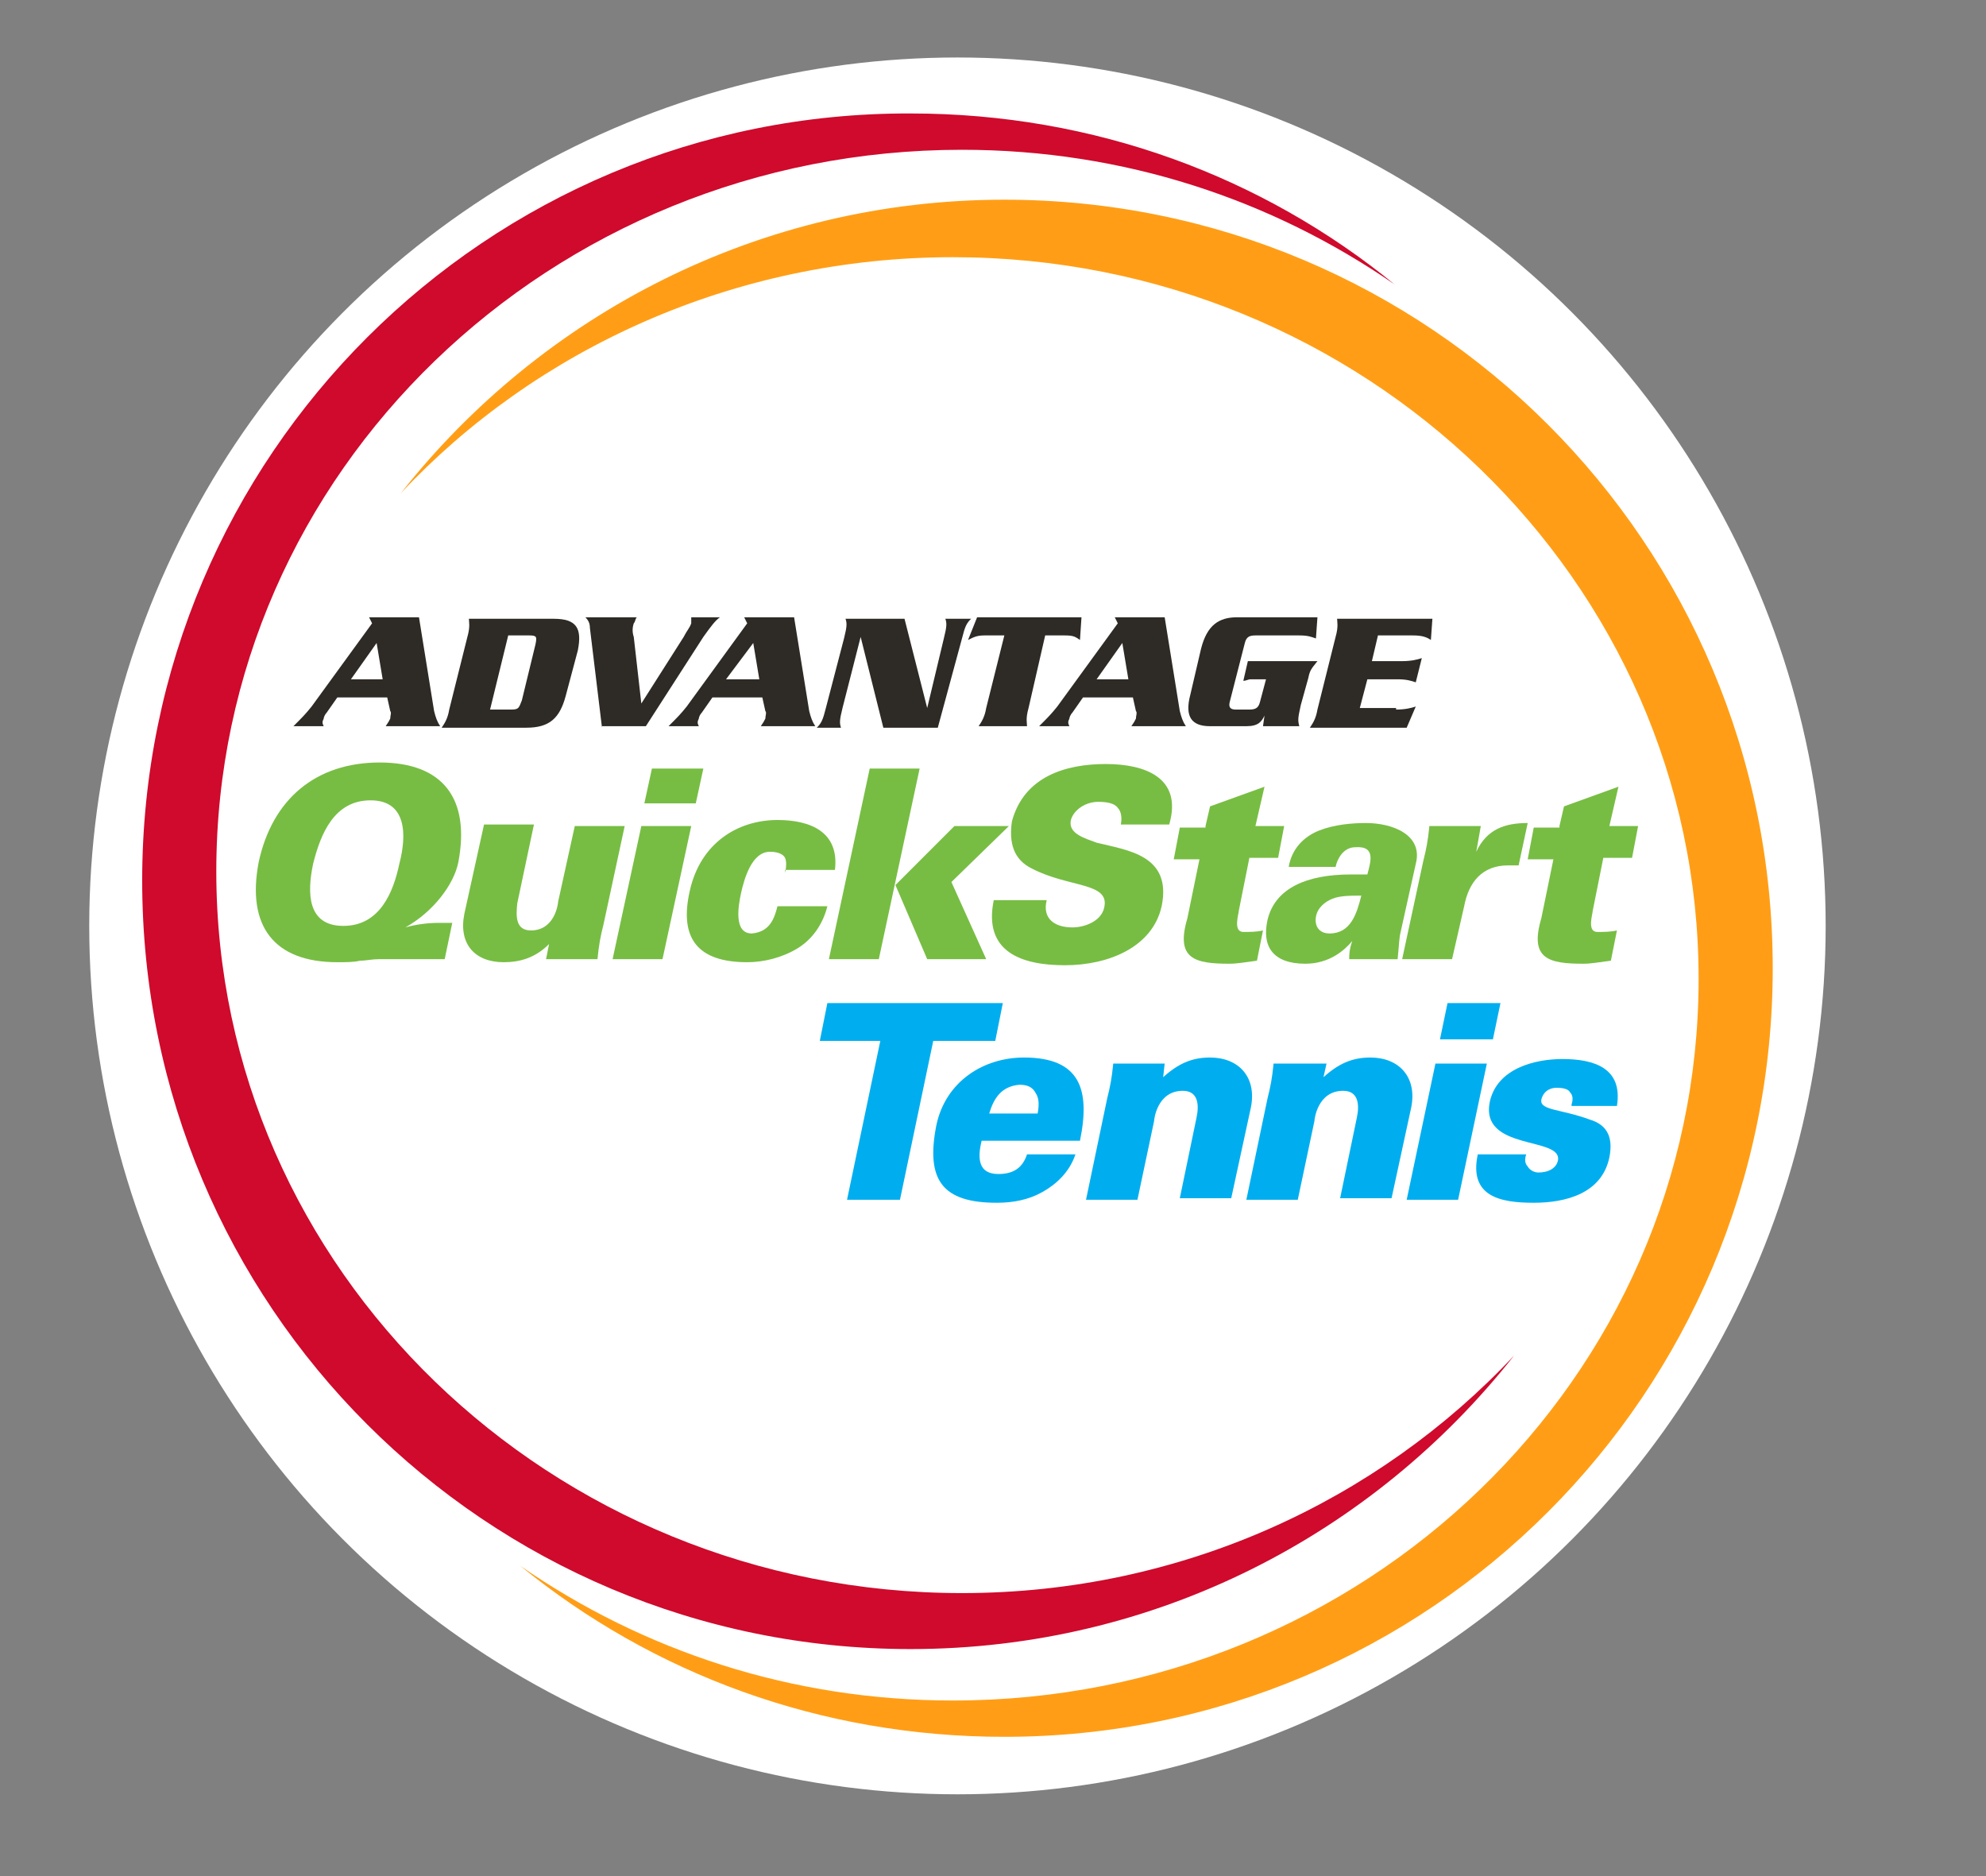 <?xml version="1.0" encoding="UTF-8"?>
<!-- Generator: Adobe Illustrator 20.1.0, SVG Export Plug-In . SVG Version: 6.00 Build 0)  -->
<svg xmlns="http://www.w3.org/2000/svg" xmlns:xlink="http://www.w3.org/1999/xlink" version="1.1" id="Layer_1" x="0px" y="0px" viewBox="0 0 131.3 124" style="enable-background:new 0 0 131.3 124;" xml:space="preserve">
<rect x="0" y="0" width="131.3" height="124" fill="#808080" stroke="none"/>
<style type="text/css">
	.st0{fill:#FFFFFF;}
	.st1{fill:#CF0A2C;}
	.st2{fill:#FF9E16;}
	.st3{fill:#77BD43;}
	.st4{fill:#00AEEF;}
	.st5{fill:#2E2A25;}
</style>
<circle class="st0" cx="63.3" cy="61.2" r="57.4"></circle>
<path class="st1" d="M63.6,105.3c-27.2,0-49.3-21.4-49.3-47.7c0-26.4,22.1-47.7,49.3-47.7c10.7,0,20.5,3.3,28.6,8.9  c-8.7-7.1-19.8-11.3-32-11.3C32.2,7.4,9.4,30.1,9.4,58.2c0,28.1,22.7,50.8,50.8,50.8c16.2,0,30.6-7.6,39.9-19.4  C91.1,99.2,78.1,105.3,63.6,105.3z"></path>
<path class="st2" d="M63,17c27.2,0,49.3,21.4,49.3,47.7c0,26.4-22.1,47.7-49.3,47.7c-10.7,0-20.5-3.3-28.6-8.9  c8.7,7.1,19.8,11.3,32,11.3c28.1,0,50.8-22.7,50.8-50.8c0-28.1-22.7-50.8-50.8-50.8c-16.2,0-30.6,7.6-39.9,19.4  C35.4,23.1,48.5,17,63,17z"></path>
<g>
	<path class="st3" d="M29.4,63.4H25c-0.4,0-0.8,0.1-1.2,0.1c-0.4,0.1-0.9,0.1-1.5,0.1c-4.2,0-6-2.4-5.2-6.6c0.9-4.2,3.8-6.6,8-6.6   s6,2.4,5.2,6.6c-0.3,1.5-1.7,3.3-3.5,4.3l0,0c0.7-0.2,1.5-0.3,2.2-0.3c0.3,0,0.6,0,0.9,0L29.4,63.4z M24.5,52.9   c-2.4,0-3.3,2.2-3.8,4.2c-0.4,1.9-0.4,4.1,2,4.1s3.3-2.2,3.7-4.1C26.9,55.2,26.9,52.9,24.5,52.9z"></path>
	<path class="st3" d="M36.3,62.4c-0.9,0.9-1.9,1.2-3,1.2c-1.9,0-3-1.2-2.6-3.2l1.3-5.9h3.3l-1.1,5.2c-0.1,0.9-0.1,1.8,0.9,1.8   c1.6,0,1.8-1.8,1.8-1.9l1.1-5h3.3l-1.4,6.5c-0.2,0.8-0.3,1.3-0.4,2.3h-3.4L36.3,62.4z"></path>
	<path class="st3" d="M40.5,63.4l1.9-8.8h3.3l-1.9,8.8H40.5z M42.6,53.1l0.5-2.3h3.4L46,53.1H42.6z"></path>
	<path class="st3" d="M51.9,57.7c0.1-0.4,0.1-0.8,0-1c-0.1-0.2-0.4-0.4-1-0.4c-1.2,0-1.7,1.8-1.9,2.7c-0.2,0.9-0.5,2.7,0.7,2.7   c1.2-0.1,1.5-1,1.7-1.8h3.3c-0.3,1.2-1,2.2-2,2.8c-1,0.6-2.2,0.9-3.3,0.9c-3.3,0-4.5-1.6-3.8-4.7c0.7-3.2,3.2-4.7,5.8-4.7   c2.2,0,4.1,0.8,3.8,3.3H51.9z"></path>
	<path class="st3" d="M54.8,63.4l2.7-12.6h3.3l-2.7,12.6H54.8z M59.2,58.5l3.9-3.9h3.6l-3.8,3.7l2.3,5.1h-3.9L59.2,58.5z"></path>
	<path class="st3" d="M74.1,54.5c0.1-0.5,0-0.9-0.2-1.1c-0.2-0.3-0.7-0.4-1.3-0.4c-0.8,0-1.6,0.5-1.8,1.2c-0.2,0.9,0.9,1.2,1.7,1.5   c2,0.5,5,0.8,4.3,4.2c-0.6,2.7-3.5,3.9-6.4,3.9c-2.9,0-5.4-0.9-4.7-4.3h3.5c-0.3,1.2,0.5,1.8,1.7,1.8c0.8,0,1.9-0.4,2.1-1.3   c0.4-1.7-2.3-1.3-4.8-2.6c-1.2-0.6-1.5-1.7-1.3-3.1c0.8-3,3.6-3.8,6.2-3.8c2.6,0,5.1,0.9,4.2,4H74.1z"></path>
	<path class="st3" d="M79.7,54.6l0.3-1.3l3.6-1.3L83,54.6h1.9l-0.4,2.1h-1.9l-0.7,3.5c0,0.2-0.4,1.4,0.3,1.4c0.4,0,0.9,0,1.3-0.1   l-0.4,2c-0.8,0.1-1.3,0.2-1.8,0.2c-2.3,0-3.6-0.3-2.8-3l0.8-3.9h-1.7l0.4-2.1H79.7z"></path>
	<path class="st3" d="M89.2,63.4c0-0.3,0-0.6,0.2-1.2h0c-0.5,0.6-1.5,1.5-3.1,1.5c-2.1,0-2.9-1.1-2.5-2.9c0.5-2.1,2.6-3,5.5-3h1.1   c0.2-0.8,0.6-1.9-0.8-1.8c-0.8,0-1.2,0.8-1.3,1.3h-3.1c0.2-1.2,1-2,2-2.4c1-0.4,2.2-0.5,3.1-0.5c1.8,0,3.8,0.8,3.3,2.7l-1,4.5   c-0.1,0.4-0.1,0.8-0.2,1.8H89.2z M87.9,61.7c1.4,0,1.8-1.3,2.1-2.5c-0.7,0-1.4,0-1.9,0.2c-0.5,0.2-1,0.6-1.1,1.2   C86.9,61.2,87.2,61.7,87.9,61.7z"></path>
	<path class="st3" d="M97.6,56.3L97.6,56.3c0.7-1.5,1.9-1.9,3.4-1.9l-0.6,2.8c-0.2,0-0.5,0-0.7,0c-1.7,0-2.6,1.1-2.9,2.7L96,63.4   h-3.3l1.4-6.5c0.2-0.8,0.3-1.3,0.4-2.3h3.4L97.6,56.3z"></path>
	<path class="st3" d="M103.1,54.6l0.3-1.3L107,52l-0.6,2.6h1.9l-0.4,2.1H106l-0.7,3.5c0,0.2-0.4,1.4,0.3,1.4c0.4,0,0.9,0,1.3-0.1   l-0.4,2c-0.8,0.1-1.3,0.2-1.8,0.2c-2.3,0-3.6-0.3-2.8-3l0.8-3.9H101l0.4-2.1H103.1z"></path>
</g>
<g>
	<path class="st4" d="M58.2,68.8h-4l0.5-2.5h11.6l-0.5,2.5h-4.1l-2.2,10.5H56L58.2,68.8z"></path>
	<path class="st4" d="M64.9,75.4c-0.3,1.2-0.2,2.2,1.1,2.2c1,0,1.6-0.4,1.9-1.3h3.2c-0.4,1.2-1.3,2-2.2,2.5c-0.9,0.5-1.9,0.7-3,0.7   c-3.6,0-4.7-1.5-4-5.1c0.6-2.9,3.1-4.5,5.8-4.5c3.7,0,4.4,2.1,3.7,5.5H64.9z M68.6,73.6c0.1-0.5,0.1-1-0.1-1.3   c-0.2-0.4-0.5-0.6-1.1-0.6c-1.2,0.1-1.7,0.9-2,1.9H68.6z"></path>
	<path class="st4" d="M76.9,71.2c1-0.9,1.9-1.3,3.1-1.3c1.9,0,3.1,1.3,2.7,3.3l-1.3,6H78l1.1-5.3c0.2-0.9,0.1-1.8-0.9-1.8   c-1.7,0-1.9,1.9-1.9,2l-1.1,5.2h-3.4l1.4-6.7c0.2-0.8,0.3-1.3,0.4-2.3H77L76.9,71.2z"></path>
	<path class="st4" d="M87.5,71.2c1-0.9,1.9-1.3,3.1-1.3c1.9,0,3.1,1.3,2.7,3.3l-1.3,6h-3.4l1.1-5.3c0.2-0.9,0.1-1.8-0.9-1.8   c-1.7,0-1.9,1.9-1.9,2l-1.1,5.2h-3.4l1.4-6.7c0.2-0.8,0.3-1.3,0.4-2.3h3.5L87.5,71.2z"></path>
	<path class="st4" d="M93,79.3l1.9-9h3.4l-1.9,9H93z M95.2,68.7l0.5-2.4h3.5l-0.5,2.4H95.2z"></path>
	<path class="st4" d="M103.9,73c0.1-0.3,0.1-0.6-0.1-0.8c-0.1-0.2-0.4-0.3-0.9-0.3c-0.5,0-0.9,0.3-1,0.8c-0.1,0.7,1.3,0.6,3.2,1.3   c1,0.3,1.6,1,1.3,2.5c-0.5,2.4-2.9,3-5,3c-2.2,0-4.3-0.4-3.7-3.2h3.2c-0.1,0.3-0.1,0.6,0.1,0.8c0.1,0.2,0.4,0.4,0.7,0.4   c0.7,0,1.2-0.3,1.3-0.8c0.3-1.6-5.2-0.6-4.5-3.9c0.5-2.2,3-2.8,4.8-2.8c2.1,0,4,0.6,3.6,3.1H103.9z"></path>
</g>
<g>
	<path class="st5" d="M22.3,46.1l-0.7,1c-0.1,0.1-0.2,0.3-0.2,0.4c-0.1,0.2-0.1,0.3,0,0.5h-2c0.6-0.6,0.8-0.8,1.2-1.3l4-5.5   l-0.2-0.4h3.3l1,6.2c0.1,0.4,0.2,0.7,0.4,1h-3.6c0.2-0.3,0.2-0.3,0.3-0.5c0-0.2,0.1-0.4,0-0.5l-0.2-0.9H22.3z M25.3,44.9l-0.4-2.4   l-1.7,2.4H25.3z"></path>
	<path class="st5" d="M30.9,42.1c0.2-0.7,0.1-1,0.1-1.2h5.6c1.5,0,1.9,0.6,1.6,2.1L37.4,46c-0.4,1.5-1.1,2.1-2.6,2.1h-5.6   c0.2-0.3,0.4-0.6,0.5-1.2L30.9,42.1z M32.4,46.9h1.4c0.5,0,0.5-0.1,0.7-0.6l0.9-3.7c0.1-0.5,0.1-0.6-0.4-0.6h-1.4L32.4,46.9z"></path>
	<path class="st5" d="M39.8,48.1L39,41.5c0-0.3-0.1-0.5-0.3-0.7h3.4c-0.1,0.1-0.1,0.3-0.2,0.4c-0.1,0.3-0.1,0.6,0,0.9l0.5,4.4   l2.8-4.4c0.2-0.4,0.4-0.6,0.5-0.9c0-0.1,0-0.2,0-0.4h1.9c-0.3,0.2-0.6,0.6-1.1,1.3l-3.8,5.9H39.8z"></path>
	<path class="st5" d="M47.1,46.1l-0.7,1c-0.1,0.1-0.2,0.3-0.2,0.4c-0.1,0.2-0.1,0.3,0,0.5h-2c0.6-0.6,0.8-0.8,1.2-1.3l4-5.5   l-0.2-0.4h3.3l1,6.2c0.1,0.4,0.2,0.7,0.4,1h-3.6c0.2-0.3,0.2-0.3,0.3-0.5c0-0.2,0.1-0.4,0-0.5l-0.2-0.9H47.1z M50.2,44.9l-0.4-2.4   L48,44.9H50.2z"></path>
	<path class="st5" d="M56.9,42.1L56.9,42.1l-1.2,4.7c-0.2,0.8-0.2,1-0.1,1.3H54c0.3-0.3,0.4-0.5,0.6-1.3l1.2-4.6   c0.2-0.8,0.2-1,0.1-1.3h3.9l1.5,5.9h0l1.1-4.6c0.2-0.8,0.2-1,0.1-1.3h1.7c-0.3,0.3-0.4,0.5-0.6,1.3L62,48.1h-3.6L56.9,42.1z"></path>
	<path class="st5" d="M71.5,40.8l-0.1,1.5c-0.3-0.2-0.4-0.3-1-0.3h-1.3L68,46.8c-0.2,0.7-0.1,1-0.1,1.2h-3.2   c0.2-0.3,0.4-0.6,0.5-1.2l1.2-4.8h-1.3c-0.5,0-0.7,0.1-1.1,0.3l0.6-1.5H71.5z"></path>
	<path class="st5" d="M71.6,46.1l-0.7,1c-0.1,0.1-0.2,0.3-0.2,0.4c-0.1,0.2-0.1,0.3,0,0.5h-2c0.6-0.6,0.8-0.8,1.2-1.3l4-5.5   l-0.2-0.4h3.3l1,6.2c0.1,0.4,0.2,0.7,0.4,1h-3.6c0.2-0.3,0.2-0.3,0.3-0.5c0-0.2,0.1-0.4,0-0.5l-0.2-0.9H71.6z M74.6,44.9l-0.4-2.4   l-1.7,2.4H74.6z"></path>
	<path class="st5" d="M87.1,43.7c-0.4,0.5-0.5,0.6-0.6,1.1L86,46.6c-0.2,0.9-0.2,1-0.1,1.4h-2.4l0.1-0.7h0c-0.2,0.4-0.4,0.7-1.2,0.7   H80c-1.2,0-1.7-0.6-1.3-2.1l0.7-3c0.4-1.6,1.2-2.1,2.4-2.1h5.3l-0.1,1.4c-0.3-0.1-0.5-0.2-1.1-0.2h-2.9c-0.4,0-0.6,0.1-0.7,0.5   l-1,3.9c-0.1,0.4,0.1,0.5,0.4,0.5h0.9c0.4,0,0.6-0.1,0.7-0.5l0.4-1.5h-1c-0.2,0-0.3,0.1-0.5,0.1l0.3-1.3H87.1z"></path>
	<path class="st5" d="M92.3,46.9c0.6,0,1-0.1,1.3-0.2L93,48.1h-6.4c0.2-0.3,0.4-0.6,0.5-1.2l1.2-4.8c0.2-0.7,0.1-1,0.1-1.2h6.3   l-0.1,1.4C94.3,42.1,94,42,93.4,42h-2.3l-0.4,1.7h2c0.6,0,1-0.1,1.3-0.2l-0.4,1.6c-0.3-0.1-0.6-0.2-1.2-0.2h-2l-0.5,1.9H92.3z"></path>
</g>
</svg>
